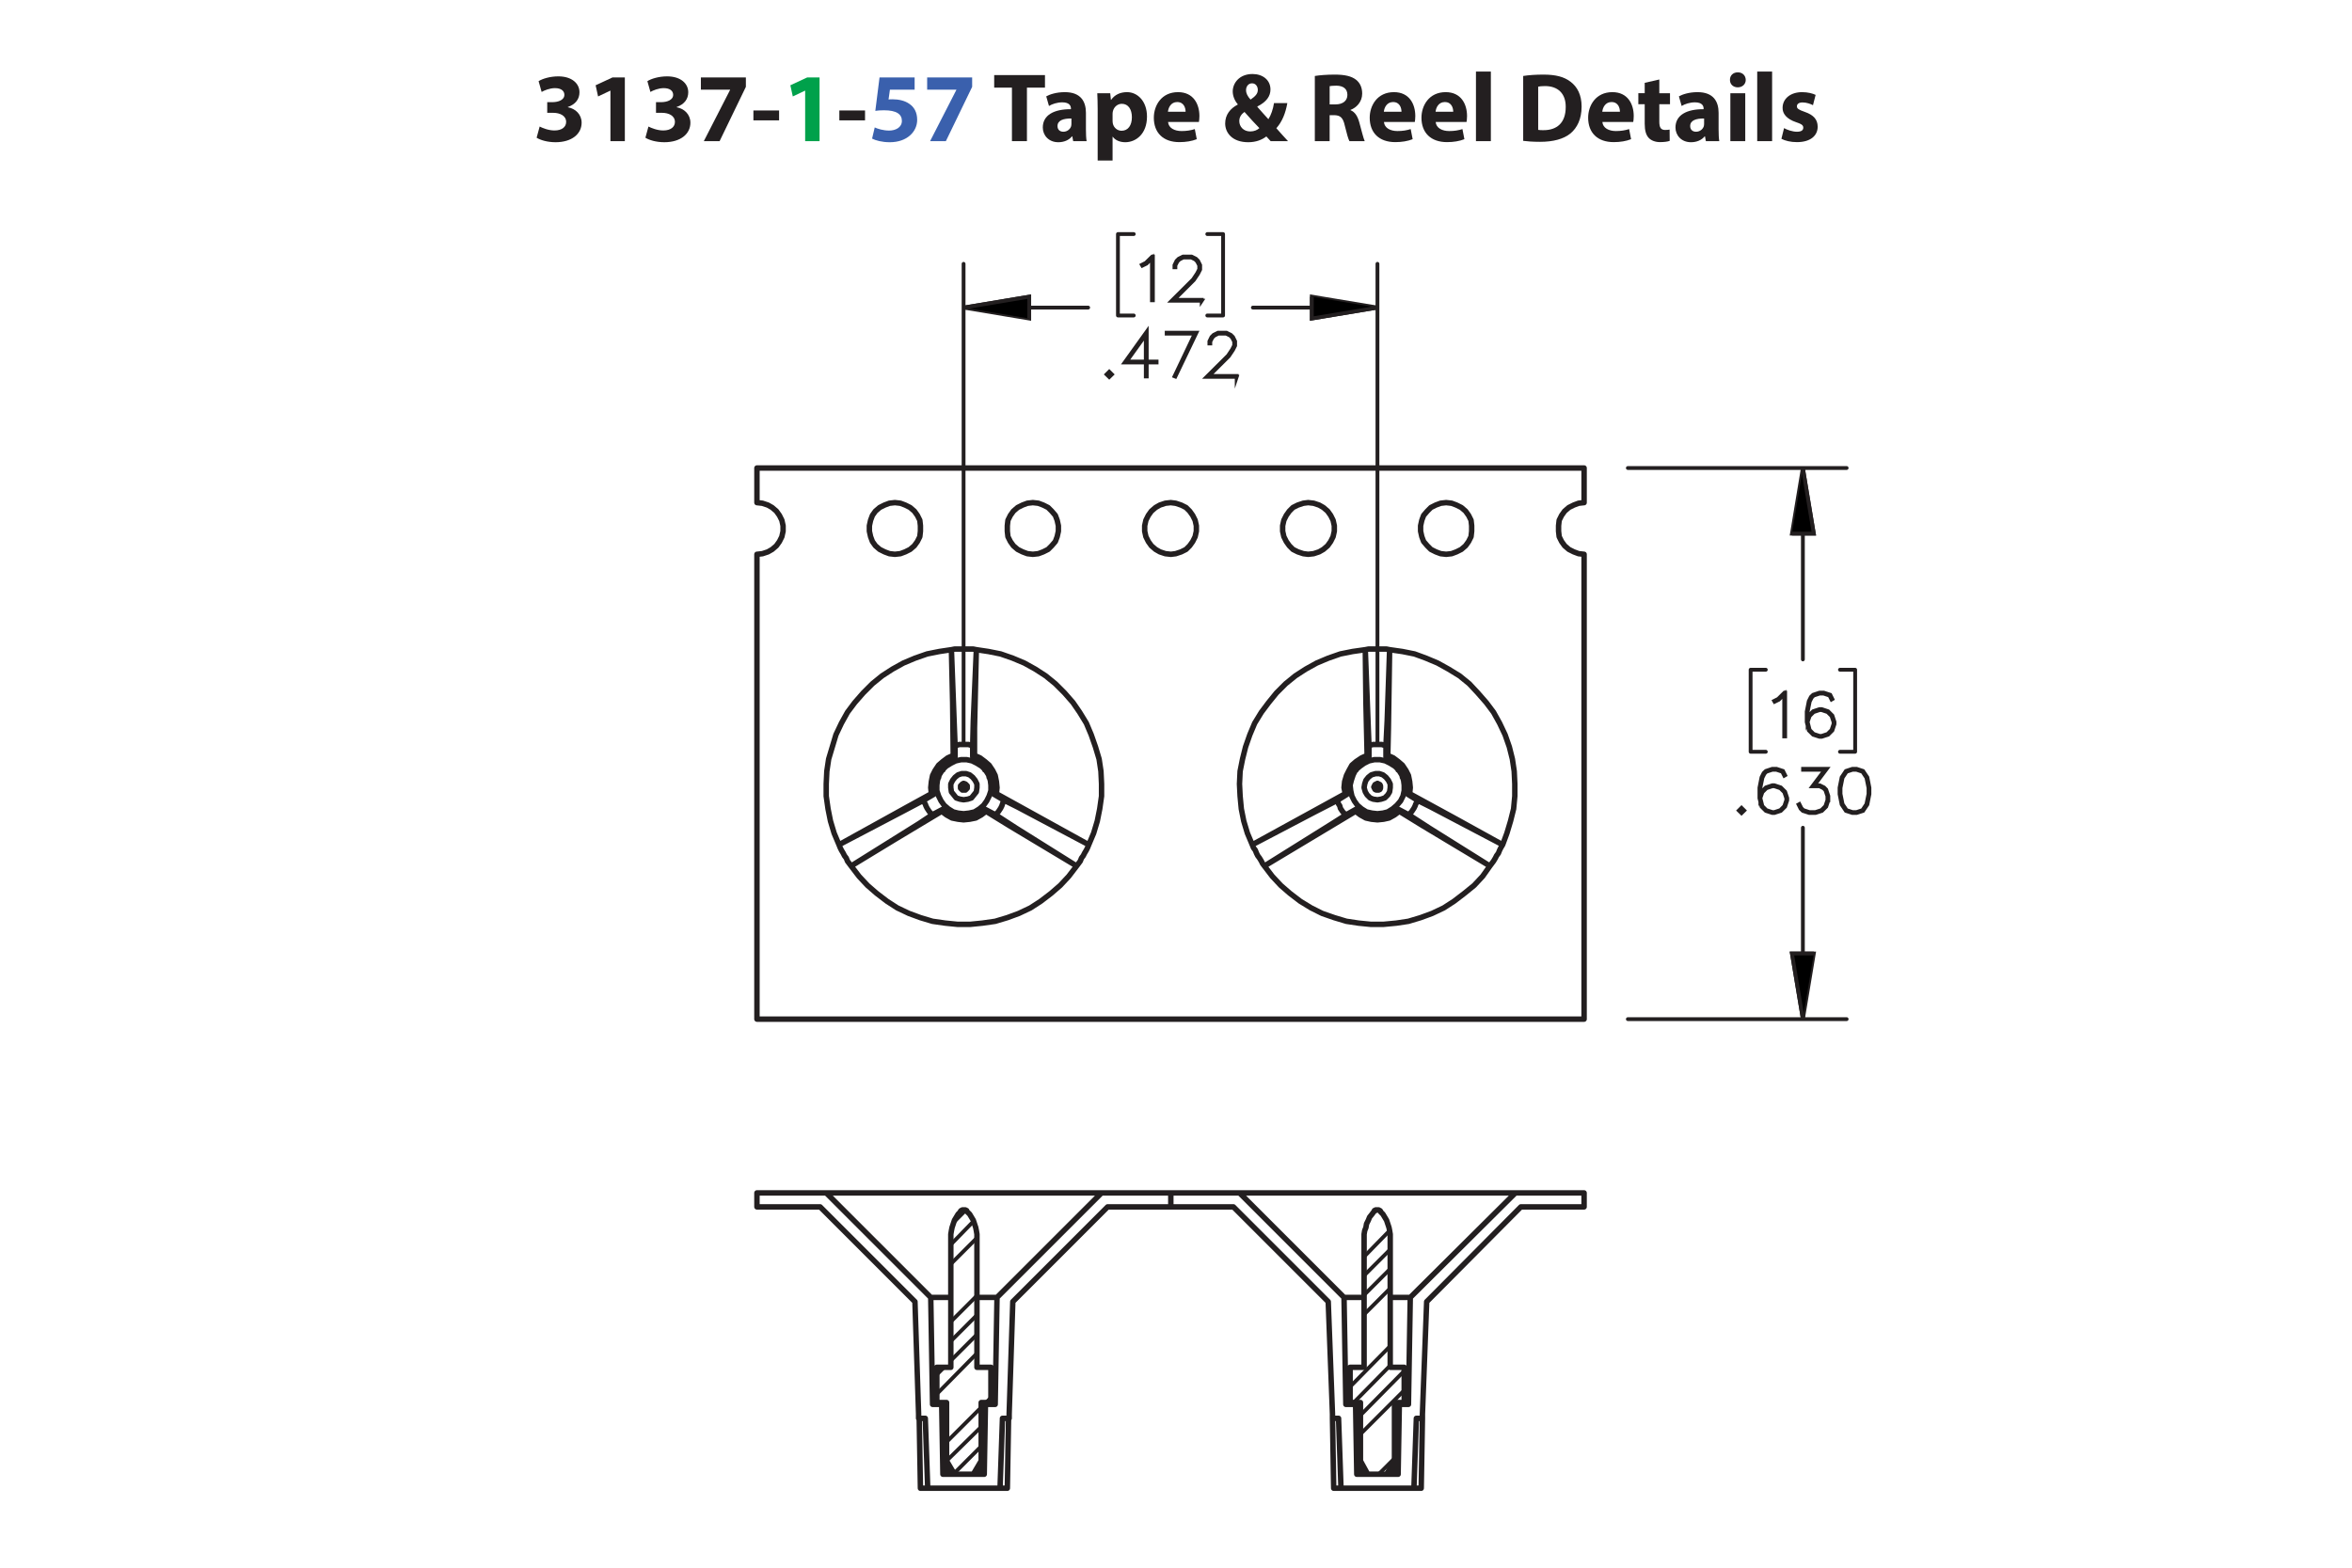 <?xml version="1.0" encoding="UTF-8"?><svg id="Layer_1" xmlns="http://www.w3.org/2000/svg" viewBox="0 0 432 288"><defs><style>.cls-1,.cls-2,.cls-3{stroke-width:.7px;}.cls-1,.cls-2,.cls-3,.cls-4,.cls-5{stroke:#231f20;}.cls-1,.cls-2,.cls-5{fill:none;}.cls-1,.cls-3,.cls-4{stroke-miterlimit:10;}.cls-6{fill:#231f20;}.cls-2,.cls-5{stroke-linecap:round;stroke-linejoin:round;}.cls-4{stroke-width:.7px;}.cls-7{fill:#00a14b;}.cls-8{fill:#3a60ad;}</style></defs><path class="cls-6" d="M99.123,23.247c.486.252,1.603.72,2.719.72,1.423,0,2.143-.685,2.143-1.567,0-1.152-1.152-1.674-2.359-1.674h-1.116v-1.962h1.062c.918-.018,2.089-.36,2.089-1.351,0-.702-.576-1.224-1.728-1.224-.955,0-1.962.414-2.449.702l-.558-1.981c.702-.45,2.106-.882,3.619-.882,2.502,0,3.889,1.315,3.889,2.917,0,1.243-.702,2.215-2.143,2.719v.036c1.404.252,2.539,1.315,2.539,2.845,0,2.07-1.819,3.583-4.79,3.583-1.512,0-2.791-.397-3.475-.829l.558-2.052Z"/><path class="cls-6" d="M112.12,16.657h-.036l-2.233,1.062-.45-2.053,3.097-1.44h2.269v11.704h-2.647v-9.273Z"/><path class="cls-6" d="M119.103,23.247c.486.252,1.603.72,2.719.72,1.423,0,2.143-.685,2.143-1.567,0-1.152-1.152-1.674-2.359-1.674h-1.116v-1.962h1.062c.918-.018,2.089-.36,2.089-1.351,0-.702-.576-1.224-1.728-1.224-.955,0-1.962.414-2.449.702l-.558-1.981c.702-.45,2.106-.882,3.619-.882,2.502,0,3.889,1.315,3.889,2.917,0,1.243-.702,2.215-2.143,2.719v.036c1.404.252,2.539,1.315,2.539,2.845,0,2.07-1.819,3.583-4.79,3.583-1.512,0-2.791-.397-3.475-.829l.558-2.052Z"/><path class="cls-6" d="M136.997,14.226v1.728l-4.825,9.975h-2.899l4.826-9.417v-.036h-5.366v-2.251h8.264Z"/><path class="cls-6" d="M143.098,20.294v1.818h-4.717v-1.818h4.717Z"/><path class="cls-7" d="M147.886,16.657h-.036l-2.233,1.062-.45-2.053,3.097-1.44h2.269v11.704h-2.647v-9.273Z"/><path class="cls-6" d="M158.884,20.294v1.818h-4.718v-1.818h4.718Z"/><path class="cls-8" d="M167.992,16.477h-4.537l-.252,1.8c.252-.036.468-.036.756-.036,1.117,0,2.251.252,3.079.847.882.594,1.422,1.566,1.422,2.935,0,2.179-1.873,4.106-5.023,4.106-1.422,0-2.611-.324-3.259-.666l.486-2.052c.522.252,1.585.576,2.647.576,1.134,0,2.341-.54,2.341-1.783,0-1.206-.955-1.945-3.295-1.945-.648,0-1.099.036-1.585.108l.774-6.14h6.446v2.251Z"/><path class="cls-8" d="M178.559,14.226v1.728l-4.826,9.975h-2.899l4.826-9.417v-.036h-5.366v-2.251h8.265Z"/><path class="cls-6" d="M185.865,16.099h-3.259v-2.305h9.327v2.305h-3.313v9.831h-2.754v-9.831Z"/><path class="cls-6" d="M197.116,25.93l-.162-.882h-.054c-.576.702-1.477,1.081-2.521,1.081-1.783,0-2.845-1.296-2.845-2.701,0-2.287,2.053-3.385,5.168-3.367v-.126c0-.468-.252-1.134-1.602-1.134-.9,0-1.855.306-2.431.666l-.504-1.765c.612-.342,1.818-.774,3.421-.774,2.935,0,3.871,1.728,3.871,3.799v3.061c0,.846.036,1.656.126,2.143h-2.466ZM196.792,21.77c-1.44-.018-2.557.324-2.557,1.386,0,.702.468,1.044,1.08,1.044.684,0,1.243-.45,1.422-1.008.036-.144.054-.306.054-.468v-.954Z"/><path class="cls-6" d="M201.614,20.078c0-1.152-.036-2.143-.072-2.953h2.377l.127,1.225h.036c.648-.936,1.657-1.423,2.935-1.423,1.927,0,3.655,1.675,3.655,4.483,0,3.205-2.035,4.718-3.998,4.718-1.062,0-1.891-.432-2.287-1.008h-.036v4.375h-2.737v-9.416ZM204.351,22.148c0,.216.018.414.054.576.18.738.81,1.296,1.603,1.296,1.188,0,1.891-.99,1.891-2.485,0-1.404-.63-2.466-1.855-2.466-.774,0-1.458.576-1.639,1.386-.036.144-.054.324-.054.486v1.206Z"/><path class="cls-6" d="M214.539,22.4c.09,1.135,1.206,1.675,2.485,1.675.936,0,1.692-.126,2.431-.36l.36,1.855c-.9.36-1.999.54-3.188.54-2.989,0-4.699-1.728-4.699-4.483,0-2.233,1.386-4.7,4.447-4.7,2.845,0,3.926,2.215,3.926,4.394,0,.468-.055.882-.091,1.08h-5.671ZM217.762,20.528c0-.666-.288-1.783-1.549-1.783-1.152,0-1.621,1.044-1.692,1.783h3.241Z"/><path class="cls-6" d="M233.386,25.93c-.252-.27-.504-.54-.792-.864-.792.612-1.891,1.062-3.331,1.062-2.935,0-4.231-1.747-4.231-3.439,0-1.602.919-2.754,2.305-3.475v-.072c-.521-.576-.918-1.477-.918-2.341,0-1.53,1.206-3.205,3.637-3.205,1.873,0,3.295,1.098,3.295,2.845,0,1.224-.72,2.269-2.394,3.115l-.018.072c.702.774,1.44,1.656,2.034,2.269.486-.756.864-1.873,1.026-2.953h2.449c-.324,1.837-.936,3.403-2.017,4.609.684.774,1.386,1.567,2.143,2.377h-3.188ZM231.315,23.535c-.756-.756-1.746-1.855-2.737-2.971-.504.36-.954.882-.954,1.675,0,1.026.774,1.908,2.017,1.908.721,0,1.315-.27,1.675-.612ZM228.866,16.549c0,.612.288,1.152.829,1.747.882-.612,1.332-1.081,1.332-1.783,0-.576-.342-1.206-1.062-1.206-.702,0-1.099.612-1.099,1.242Z"/><path class="cls-6" d="M241.502,13.956c.882-.144,2.196-.252,3.654-.252,1.801,0,3.062.27,3.926.954.72.576,1.116,1.422,1.116,2.539,0,1.548-1.099,2.61-2.143,2.989v.054c.846.342,1.315,1.152,1.62,2.269.378,1.368.757,2.953.99,3.421h-2.809c-.198-.342-.486-1.333-.847-2.827-.323-1.513-.846-1.927-1.962-1.945h-.828v4.771h-2.719v-11.974ZM244.221,19.178h1.08c1.368,0,2.179-.684,2.179-1.747,0-1.116-.757-1.674-2.017-1.692-.666,0-1.045.054-1.242.09v3.349Z"/><path class="cls-6" d="M254.192,22.4c.09,1.135,1.206,1.675,2.484,1.675.936,0,1.692-.126,2.431-.36l.36,1.855c-.9.36-1.999.54-3.188.54-2.988,0-4.699-1.728-4.699-4.483,0-2.233,1.387-4.7,4.447-4.7,2.845,0,3.926,2.215,3.926,4.394,0,.468-.055.882-.091,1.08h-5.671ZM257.415,20.528c0-.666-.288-1.783-1.549-1.783-1.152,0-1.62,1.044-1.692,1.783h3.241Z"/><path class="cls-6" d="M263.696,22.4c.09,1.135,1.206,1.675,2.484,1.675.936,0,1.692-.126,2.431-.36l.36,1.855c-.9.36-1.999.54-3.188.54-2.988,0-4.699-1.728-4.699-4.483,0-2.233,1.387-4.7,4.447-4.7,2.845,0,3.926,2.215,3.926,4.394,0,.468-.055.882-.091,1.08h-5.671ZM266.919,20.528c0-.666-.288-1.783-1.549-1.783-1.152,0-1.62,1.044-1.692,1.783h3.241Z"/><path class="cls-6" d="M271.094,13.146h2.736v12.784h-2.736v-12.784Z"/><path class="cls-6" d="M279.769,13.956c1.008-.162,2.322-.252,3.709-.252,2.305,0,3.799.414,4.969,1.296,1.261.936,2.053,2.431,2.053,4.573,0,2.323-.846,3.925-2.017,4.915-1.278,1.062-3.223,1.566-5.6,1.566-1.422,0-2.431-.09-3.114-.18v-11.919ZM282.524,23.859c.233.054.611.054.954.054,2.484.018,4.104-1.351,4.104-4.249.019-2.521-1.458-3.853-3.816-3.853-.612,0-1.009.054-1.242.108v7.94Z"/><path class="cls-6" d="M294.313,22.4c.091,1.135,1.207,1.675,2.485,1.675.935,0,1.692-.126,2.431-.36l.36,1.855c-.9.36-1.999.54-3.188.54-2.988,0-4.699-1.728-4.699-4.483,0-2.233,1.387-4.7,4.447-4.7,2.845,0,3.925,2.215,3.925,4.394,0,.468-.054.882-.09,1.08h-5.672ZM297.537,20.528c0-.666-.288-1.783-1.549-1.783-1.152,0-1.62,1.044-1.692,1.783h3.241Z"/><path class="cls-6" d="M304.772,14.604v2.521h1.963v2.017h-1.963v3.187c0,1.062.252,1.548,1.08,1.548.343,0,.612-.036.81-.072l.018,2.07c-.359.144-1.008.234-1.782.234-.882,0-1.62-.306-2.053-.756-.504-.522-.756-1.368-.756-2.611v-3.601h-1.171v-2.017h1.171v-1.909l2.683-.612Z"/><path class="cls-6" d="M313.322,25.93l-.162-.882h-.054c-.576.702-1.477,1.081-2.521,1.081-1.783,0-2.845-1.296-2.845-2.701,0-2.287,2.053-3.385,5.167-3.367v-.126c0-.468-.252-1.134-1.603-1.134-.9,0-1.855.306-2.431.666l-.504-1.765c.612-.342,1.818-.774,3.421-.774,2.935,0,3.871,1.728,3.871,3.799v3.061c0,.846.036,1.656.126,2.143h-2.467ZM312.998,21.77c-1.44-.018-2.557.324-2.557,1.386,0,.702.469,1.044,1.081,1.044.684,0,1.242-.45,1.422-1.008.036-.144.054-.306.054-.468v-.954Z"/><path class="cls-6" d="M320.647,14.676c0,.756-.576,1.369-1.476,1.369-.865,0-1.441-.612-1.423-1.369-.019-.792.558-1.386,1.44-1.386.882,0,1.44.594,1.458,1.386ZM317.821,25.93v-8.805h2.736v8.805h-2.736Z"/><path class="cls-6" d="M322.753,13.146h2.736v12.784h-2.736v-12.784Z"/><path class="cls-6" d="M327.685,23.535c.505.306,1.549.666,2.359.666.828,0,1.17-.288,1.17-.738s-.271-.666-1.296-1.008c-1.819-.612-2.522-1.603-2.503-2.647,0-1.638,1.404-2.881,3.583-2.881,1.026,0,1.944.234,2.484.504l-.486,1.891c-.396-.216-1.152-.504-1.908-.504-.666,0-1.044.271-1.044.72,0,.415.342.63,1.422,1.008,1.675.576,2.377,1.423,2.394,2.719,0,1.639-1.296,2.845-3.816,2.845-1.152,0-2.179-.252-2.846-.612l.486-1.962Z"/><path class="cls-4" d="M211.756,55.167h-.174v-7.747l-.995,1.008-.772.375-.085-.148.746-.38,1.158-1.146h.122v8.037Z"/><path class="cls-4" d="M220.732,55.241h-5.512l3.93-3.913.746-1.125.371-.739v-.713l-.371-.724-.353-.359-.731-.364h-1.471l-.725.364-.36.359-.37.724v.359h-.169v-.401l.386-.792.402-.396.793-.391h1.56l.789.391.402.396.391.792v.803l-.391.776-.768,1.146-3.655,3.644h5.104v.164Z"/><path class="cls-4" d="M204.239,68.781l-.498.486-.498-.486.498-.496.498.496ZM204.001,68.781l-.259-.259-.259.259.259.259.259-.259Z"/><path class="cls-4" d="M212.435,66.595h-1.81v2.566h-.175v-2.566h-3.88l4.055-5.656v5.481h1.81v.174ZM210.449,66.42v-4.938l-3.537,4.938h3.537Z"/><path class="cls-4" d="M219.745,61.124l-3.865,8.058-.148-.058,3.727-7.826h-5.172v-.174h5.458Z"/><path class="cls-4" d="M227.151,69.235h-5.517l3.934-3.913.746-1.125.371-.739v-.713l-.371-.724-.354-.359-.731-.364h-1.472l-.725.364-.36.359-.37.724v.359h-.17v-.401l.387-.792.402-.396.794-.391h1.562l.789.391.402.396.392.792v.803l-.392.776-.768,1.146-3.658,3.644h5.108v.164Z"/><path class="cls-4" d="M327.886,135.283h-.175v-7.747l-.994,1.008-.772.375-.084-.148.745-.38,1.159-1.146h.121v8.037Z"/><path class="cls-4" d="M336.947,133.023l-.387,1.167-.793.787-1.169.38h-.402l-1.169-.38-.793-.787-.387-1.547v-1.917l.376-1.912.392-.782.412-.396,1.169-.391h.783l1.19.391.391.787-.153.089-.37-.729-1.084-.364h-.735l-1.105.364-.344.359-.37.734-.381,1.875v1.352l.217-.649.793-.792,1.169-.391h.402l1.169.391.793.792.387,1.167v.401ZM336.777,132.997v-.353l-.37-1.104-.725-.723-1.105-.37h-.359l-1.105.37-.725.723-.37,1.093.37,1.468.725.729,1.105.364h.359l1.105-.364.725-.729.37-1.103Z"/><path class="cls-4" d="M320.369,148.897l-.498.486-.497-.486.497-.496.498.496ZM320.131,148.897l-.26-.258-.259.258.259.26.26-.26Z"/><path class="cls-4" d="M328.268,147.018l-.387,1.166-.794.787-1.17.381h-.402l-1.17-.381-.794-.787-.387-1.547v-1.917l.376-1.912.392-.782.413-.396,1.17-.391h.784l1.19.391.392.787-.153.089-.37-.729-1.086-.364h-.735l-1.106.364-.344.359-.371.734-.381,1.875v1.351l.217-.648.794-.792,1.17-.391h.402l1.17.391.794.792.387,1.166v.402ZM328.099,146.99v-.353l-.371-1.103-.725-.723-1.106-.37h-.36l-1.106.37-.726.723-.37,1.094.37,1.467.726.73,1.106.364h.36l1.106-.364.725-.73.371-1.103Z"/><path class="cls-4" d="M335.816,147.018l-.387,1.166-.794.787-1.17.381h-1.159l-1.17-.381-.413-.4-.381-.766.153-.085.376.745.35.358,1.106.364h1.117l1.106-.364.725-.73.371-1.103v-.733l-.371-1.103-.359-.343-.726-.37h-1.292l2.276-3.026h-3.997v-.174h4.347l-2.276,3.026h.984l.794.391.402.412.387,1.168v.781Z"/><path class="cls-4" d="M343.365,145.882l-.376,1.911-.794,1.178-1.181.381h-.783l-1.181-.381-.789-1.178-.381-1.911v-1.162l.381-1.912.789-1.178,1.181-.391h.783l1.181.391.794,1.178.376,1.912v1.162ZM343.196,145.856v-1.109l-.382-1.875-.725-1.093-1.096-.364h-.736l-1.096.364-.731,1.093-.376,1.875v1.109l.376,1.875.731,1.093,1.096.364h.736l1.096-.364.725-1.093.382-1.875Z"/><path class="cls-1" d="M331.142,187.224l-2.009-12.056h4.019l-2.009,12.056M331.142,85.977l2.009,12.056h-4.019l2.009-12.056M253.002,56.507l-12.056,2.009v-4.019l12.056,2.009M176.984,56.507l12.056-2.009v4.019l-12.056-2.009"/><path class="cls-2" d="M331.142,187.224v-35.163M331.142,85.977v35.163M298.993,187.224h40.186M298.993,85.977h40.186M340.742,138.107h-2.791M340.742,123.037v15.07M337.951,123.037h2.791M321.542,138.107h2.791M321.542,123.037v15.07M324.333,123.037h-2.791M253.002,56.507h-22.884M176.984,56.507h22.884M253.002,136.544V48.47M176.984,136.544V48.47M224.649,57.958h-2.902M224.649,43v14.958M221.747,43h2.902M205.337,57.958h2.902M205.337,43v14.958M208.24,43h-2.902"/><path class="cls-3" d="M331.142,187.224l-2.009-12.056h4.019M331.142,85.977l2.009,12.056h-4.019M253.002,56.507l-12.056,2.009v-4.019M176.984,56.507l12.056-2.009v4.019"/><path class="cls-2" d="M249.877,263.465l8.037-8.037M250.547,241.475l4.8-4.8M249.877,260.005l8.037-8.149M250.547,237.903l4.8-4.8M248.649,257.661l6.698-6.809M250.547,234.331l4.8-4.8M253.226,270.833l2.902-2.902M247.979,254.758l7.367-7.479M250.547,230.87l4.688-4.8M178.658,270.833l.335-.447M172.072,256.098l7.367-7.479M174.64,232.21l4.8-4.8M175.198,270.721l5.023-5.023M172.072,252.526l1.339-1.339M174.64,249.958l4.8-4.8M174.64,228.637l4.13-4.242M173.858,268.377l6.363-6.251M174.64,246.386l4.8-4.8M175.198,224.507l2.121-2.121M173.858,264.916l6.363-6.363M181.114,257.661l.893-.893M174.64,242.814l4.8-4.8"/><path class="cls-5" d="M179.328,219.149h-4.577M173.858,257.996h-.67M174.193,270.833v-1.898M180.891,257.996h-.67M179.886,270.833v-1.898M170.398,273.4h-1.339M185.021,273.4h-1.339M168.723,259.782l-.67-20.651M186.026,239.131l-.67,20.651M215.049,221.716v-2.567M139.03,221.716h11.609M203.44,221.716h11.609M182.789,257.996h-1.786M172.965,257.996h-1.674M139.03,219.149h12.726M202.323,219.149h12.726M139.03,219.149v2.567M180.779,270.833h-7.591M170.956,238.349l.335,19.646M168.723,260.563h1.228M169.951,260.563l.447,12.837M170.398,273.4h13.284M183.682,273.4l.447-12.837M184.128,260.563h1.228M151.756,219.149h22.995M170.956,238.349l-19.2-19.2M174.64,238.349h-3.684M181.002,257.996h-.112M180.779,270.833l.223-12.837M180.668,270.833l.112-7.479.112-5.358M182.789,257.996l.335-19.646M202.323,219.149l-19.2,19.2M179.328,219.149h22.995M183.123,238.349h-3.684M173.189,257.996h-.223M172.965,257.996l.223,12.837M173.412,270.833l-.112-7.479-.112-5.358M168.054,239.131l-17.414-17.414M203.44,221.716l-17.414,17.414M185.356,260.563v-.781M185.244,260.563l-.223,12.837M168.723,259.782v.781M168.835,260.563l.223,12.837M180.221,268.377l-1.451,2.456M180.221,257.661v10.716M182.007,257.661h-1.786M182.007,251.186v6.474M179.44,251.186h2.567M179.44,227.41v23.777M177.654,222.61l.447.447.335.558.335.558.223.67.223.67.112.558.112.67v.67M174.64,227.41v-.67l.112-.67.112-.558.223-.67.223-.67.335-.558.335-.558.447-.447M174.64,251.186v-23.777M172.072,251.186h2.567M172.072,257.661v-6.474M173.858,257.661h-1.786M173.858,268.377v-10.716M175.31,270.833l-1.451-2.456M178.77,270.833h-3.461M176.426,222.61v-.112l.112-.112h.112l.112-.112h.223M176.984,222.275h.335l.112.112h.112v.112l.112.112M256.128,268.377l-1.451,2.456M256.128,257.661v10.716M257.914,257.661h-1.786M257.914,251.186v6.474M255.347,251.186h2.567M255.347,227.41v23.777M253.561,222.61l.447.447.335.558.335.558.223.67.223.67.112.558.112.67v.67M253.002,222.275h.223l.112.112h.112l.112.112v.112M252.333,222.61l.112-.112v-.112h.223v-.112h.335M250.547,227.41v-.67l.112-.67.223-.558.112-.67.335-.67.223-.558.447-.558.335-.447M250.547,251.186v-23.777M247.979,251.186h2.567M247.979,257.661v-6.474M249.877,257.661h-1.898M249.877,268.377v-10.716M251.216,270.833l-1.339-2.456M254.677,270.833h-3.461M255.235,219.149h-4.465M249.877,257.996h-.781M250.212,270.833l-.112-1.898M256.909,257.996h-.781M255.793,270.833v-1.898M246.305,273.4h-1.339M261.04,273.4h-1.339M257.021,257.996h-.112M256.575,270.833l.223-7.479.112-5.358M244.742,259.782l-.781-20.651M262.044,239.131l-.781,20.651M215.049,221.716h11.498M279.347,221.716h11.609M290.956,221.716v-2.567M258.695,257.996h-1.674M215.049,219.149v2.567M278.342,219.149h12.614M258.695,257.996l.335-19.646M256.798,270.833l.223-12.837M256.798,270.833h-7.591M248.984,257.996h-1.786M246.863,238.349l.335,19.646M215.049,219.149h12.614M244.742,260.563h1.116M245.858,260.563l.447,12.837M246.305,273.4h13.395M259.7,273.4l.447-12.837M260.147,260.563h1.116M249.095,257.996h-.112M248.984,257.996l.223,12.837M249.319,270.833l-.112-7.479-.112-5.358M278.342,219.149l-19.312,19.2M255.235,219.149h23.107M259.03,238.349h-3.684M246.863,238.349l-19.2-19.2M250.547,238.349h-3.684M227.663,219.149h23.107M243.961,239.131l-17.414-17.414M279.347,221.716l-17.302,17.414M261.263,260.563v-.781M261.263,260.563l-.223,12.837M244.742,259.782v.781M244.742,260.563l.223,12.837M177.095,222.275h-.112M253.002,222.275h0"/><path class="cls-5" d="M253.784,149.94v-.447M252.221,149.493v.447M257.579,142.796l.558-.335M254.007,150.163v-.781M257.691,143.019l.67-.447M251.998,149.382v.781M247.644,142.572l.558.447M247.868,142.461l.447.335M257.244,141.121l-.447.335M249.095,141.456l-.447-.335M257.356,140.898l-.67.335M249.207,141.233l-.558-.335M254.007,150.163l.447-.112.335-.112.447-.112.335-.223.335-.112.447-.335.335-.223.223-.223M253.784,149.94l.223.223M252.221,149.94l.112.112h1.228l.223-.112M252.221,149.94l-.112.112-.112.112M248.984,148.712l.335.223.335.223.335.335.335.112.447.223.335.112.447.112.447.112M257.356,140.898l-.335-.335-.223-.335-.335-.223-.335-.223-.447-.223-.335-.223-.335-.112-.447-.223M257.244,141.121l.112-.223M258.137,142.461l-.112-.112-.112-.223-.112-.112-.112-.223v-.112l-.112-.223-.112-.112-.223-.223M258.137,142.461v.112h.223M258.584,145.921v-.447l.112-.335v-1.339l-.112-.335-.112-.447-.112-.447M247.644,142.572l-.223.447-.112.447v.781l-.112.447.112.447v.335l.112.447M247.868,142.461l-.223.112M248.649,141.121l-.112.223-.112.112-.112.223-.112.112-.112.223-.112.112v.223l-.112.112M248.649,141.121h0v-.223M251.44,139l-.447.223-.335.112-.447.223-.335.223-.335.223-.335.223-.335.335-.223.335M248.984,149.047l.893.67,1.005.558,1.005.223,1.116.112,1.116-.112,1.005-.223,1.005-.558.893-.67M256.909,148.712l.112.223v.112M257.021,149.047l4.354,2.679,12.279,7.367M256.909,148.712l1.898,1.005M232.24,159.093l8.372-5.023,8.372-5.023M248.984,148.712v.335M247.198,149.716l1.786-1.005M247.198,149.716l-2.456,1.563-12.502,7.814M245.635,147.037l.112.335.112.335.223.335.112.447.223.335.223.335.223.223.335.335M258.807,149.716l.223-.335.223-.223.223-.335.223-.335.223-.447.112-.335.223-.335.112-.335M258.807,149.716l3.795,2.456,11.051,6.921M260.37,147.037l2.456,1.228,13.172,6.921M258.584,145.921l.223-.112h.112M260.37,147.037l-1.786-1.116M247.421,145.921l-.223-.112h-.112M245.635,147.037l-4.13,2.121-11.498,6.028M247.421,145.921l-1.786,1.116M251.44,139l-.223-.112-.112-.112M251.44,136.879v2.121M250.77,119.354l.112,9.712.223,9.712M247.086,145.81l-4.465,2.456-12.614,6.921M251.105,138.777l-1.005.447-1.005.67-.781.67-.558,1.005-.447.893-.335,1.116-.112,1.116.223,1.116M275.998,155.186l-8.484-4.688-8.595-4.688M258.919,145.81l.112-1.116-.112-1.116-.223-1.116-.447-.893-.67-1.005-.781-.67-.893-.67-1.005-.447M254.565,139l.223-.112.112-.112M254.9,138.777l.112-5.023.223-14.4M254.565,139v-2.121M251.44,136.879l-.112-2.791-.558-14.735M254.565,136.879h-.447l-.335-.112h-1.563l-.447.112h-.335M254.565,136.879l.223-4.465.447-13.06M240.277,101.828l1.005-.112,1.005-.335.781-.447.781-.67.558-.781.447-.893.223-1.005v-1.005l-.223-1.005-.447-.893-.558-.781-.781-.67-.781-.447-1.005-.335-1.005-.112-.893.112-1.005.335-.893.447-.67.67-.558.781-.447.893-.223,1.005v1.005l.223,1.005.447.893.558.781.67.67.893.447,1.005.335.893.112M265.616,101.828l1.005-.112.893-.335.893-.447.781-.67.558-.781.447-.893.112-1.005v-1.005l-.112-1.005-.447-.893-.558-.781-.781-.67-.893-.447-.893-.335-1.005-.112-1.005.112-.893.335-.893.447-.67.67-.67.781-.335.893-.223,1.005v1.005l.223,1.005.335.893.67.781.67.67.893.447.893.335,1.005.112M273.654,159.093l.335-.447.335-.447.335-.558.223-.447.335-.447.223-.558.223-.447.335-.558M273.654,159.093l-1.339,1.898-1.563,1.674-1.786,1.451-1.898,1.451-1.898,1.228-2.121,1.005-2.121.781-2.233.67-2.233.335-2.344.223h-2.344l-2.233-.223-2.233-.335-2.233-.67-2.233-.781-2.009-1.005-2.009-1.228-1.898-1.451-1.674-1.451-1.563-1.674-1.451-1.898M230.007,155.186l.223.558.335.447.223.558.223.447.335.447.335.558.223.447.335.447M230.007,155.186l-.893-2.121-.67-2.233-.447-2.233-.223-2.344-.112-2.233.112-2.344.447-2.233.558-2.233.781-2.233.893-2.121,1.228-2.009,1.339-1.786,1.451-1.786,1.674-1.674,1.786-1.451,1.898-1.228,2.009-1.116,2.121-.893,2.233-.781,2.233-.447,2.344-.335M255.235,119.354l-.558-.112h-3.349l-.558.112M255.235,119.354l2.344.335,2.233.447,2.121.781,2.121.893,2.009,1.116,2.009,1.228,1.786,1.451,1.563,1.674,1.563,1.786,1.339,1.786,1.116,2.009,1.005,2.121.781,2.233.558,2.233.335,2.233.112,2.344v2.233l-.223,2.344-.558,2.233-.67,2.233-.781,2.121M290.956,101.828v85.395M290.956,101.828l-1.005-.112-.893-.335-.893-.447-.781-.67-.558-.781-.447-.893-.112-1.005v-1.005l.112-1.005.447-.893.558-.781.781-.67.893-.447.893-.335,1.005-.112M290.956,85.977v6.363M215.049,85.977h75.907M215.049,92.34l.893.112,1.005.335.893.447.67.67.558.781.447.893.223,1.005v1.005l-.223,1.005-.447.893-.558.781-.67.67-.893.447-1.005.335-.893.112M290.956,187.224h-75.907M177.877,149.94v-.447M176.202,149.493v.447M178.1,150.163v-.781M181.784,143.019l.67-.447M181.672,142.796l.447-.335M171.961,142.461l.447.335M171.626,142.572l.67.447M175.979,149.382v.781M181.337,141.121l-.447.335M173.189,141.456l-.447-.335M181.449,140.898l-.67.335M173.3,141.233l-.67-.335M178.1,150.163l.335-.112.447-.112.335-.112.447-.223.335-.112.335-.335.335-.223.335-.223M177.877,149.94l.112.223h.112M176.202,149.94l.223.112h1.228l.223-.112M176.202,149.94v.112l-.223.112M173.077,148.712l.335.223.335.223.335.335.335.112.447.223.335.112.447.112.335.112M181.449,140.898l-.335-.335-.335-.335-.335-.223-.335-.223-.335-.223-.335-.223-.447-.112-.335-.223M181.337,141.121l.112-.223M182.119,142.461v-.112l-.112-.223-.112-.112-.112-.223-.112-.112-.112-.223-.112-.112-.112-.223M182.119,142.461l.112.112h.223M182.565,145.921l.112-.447.112-.335v-.893l-.112-.447v-.335l-.112-.447-.112-.447M171.626,142.572l-.112.447-.112.447v.335l-.112.447v.893l.112.335.112.447M171.961,142.461l-.223.112h-.112M172.742,141.121l-.112.223-.112.112-.112.223-.112.112-.112.223-.112.112-.112.223v.112M172.742,141.121h0l-.112-.223M175.421,139l-.335.223-.447.112-.335.223-.335.223-.447.223-.223.223-.335.335-.335.335M172.965,149.047l.893.67,1.005.558,1.116.223,1.005.112,1.116-.112,1.116-.223,1.005-.558.893-.67M181.002,148.712v.223l.112.112M181.114,149.047l4.354,2.679,12.279,7.367M181.002,148.712l1.898,1.005M156.333,159.093l8.261-5.023,8.372-5.023M173.077,148.712v.223l-.112.112M171.179,149.716l1.898-1.005M182.9,149.716l.223-.335.223-.223.223-.335.223-.335.223-.447.112-.335.112-.335.223-.335M182.9,149.716l3.795,2.456,11.051,6.921M171.179,149.716l-2.344,1.563-12.502,7.814M169.617,147.037l.112.335.223.335.112.335.223.447.223.335.223.335.223.223.223.335M184.463,147.037l2.456,1.228,13.06,6.921M182.565,145.921l.223-.112h.223M184.463,147.037l-1.898-1.116M171.514,145.921l-.223-.112h-.223M169.617,147.037l-4.019,2.121-11.498,6.028M171.514,145.921l-1.898,1.116M175.421,139l-.112-.112-.223-.112M175.421,136.879v2.121M178.658,139l.112-.112.223-.112M178.658,139v-2.121M174.751,119.354l.223,9.712.112,9.712M171.068,145.81l-4.465,2.456-12.502,6.921M175.086,138.777l-1.005.447-.893.67-.781.67-.67,1.005-.447.893-.223,1.116-.112,1.116.112,1.116M199.979,155.186l-8.484-4.688-8.484-4.688M178.993,138.777v-5.023l.335-14.4M183.012,145.81l.112-1.116-.112-1.116-.223-1.116-.447-.893-.67-1.005-.781-.67-.893-.67-1.005-.447M175.421,136.879l-.112-2.791-.558-14.735M178.658,136.879h-.447l-.335-.112h-1.674l-.335.112h-.447M178.658,136.879l.112-4.465.558-13.06M164.37,101.828l1.005-.112.893-.335.893-.447.781-.67.558-.781.447-.893.112-1.005v-1.005l-.112-1.005-.447-.893-.558-.781-.781-.67-.893-.447-.893-.335-1.005-.112-1.005.112-.893.335-.893.447-.781.67-.558.781-.335.893-.223,1.005v1.005l.223,1.005.335.893.558.781.781.67.893.447.893.335,1.005.112M189.709,101.828l1.005-.112.893-.335.893-.447.67-.67.67-.781.335-.893.223-1.005v-1.005l-.223-1.005-.335-.893-.67-.781-.67-.67-.893-.447-.893-.335-1.005-.112-1.005.112-.893.335-.893.447-.781.67-.558.781-.447.893-.112,1.005v1.005l.112,1.005.447.893.558.781.781.67.893.447.893.335,1.005.112M197.747,159.093l.335-.447.335-.447.223-.558.335-.447.223-.447.335-.558.223-.447.223-.558M197.747,159.093l-1.451,1.898-1.563,1.674-1.674,1.451-1.898,1.451-1.898,1.228-2.121,1.005-2.121.781-2.233.67-2.344.335-2.233.223h-2.344l-2.233-.223-2.344-.335-2.233-.67-2.121-.781-2.121-1.005-1.898-1.228-1.898-1.451-1.674-1.451-1.563-1.674-1.451-1.898M154.1,155.186l.223.558.223.447.335.558.223.447.335.447.223.558.335.447.335.447M154.1,155.186l-.893-2.121-.67-2.233-.447-2.233-.335-2.344v-2.233l.112-2.344.335-2.233.67-2.233.67-2.233,1.005-2.121,1.116-2.009,1.339-1.786,1.563-1.786,1.674-1.674,1.786-1.451,1.898-1.228,2.009-1.116,2.121-.893,2.233-.781,2.233-.447,2.233-.335M179.328,119.354l-.558-.112h-3.461l-.558.112M179.328,119.354l2.233.335,2.233.447,2.233.781,2.121.893,2.009,1.116,1.898,1.228,1.786,1.451,1.674,1.674,1.563,1.786,1.228,1.786,1.228,2.009.893,2.121.781,2.233.67,2.233.335,2.233.112,2.344v2.233l-.335,2.344-.447,2.233-.67,2.233-.893,2.121M215.049,101.828l-1.005-.112-1.005-.335-.781-.447-.781-.67-.558-.781-.447-.893-.223-1.005v-1.005l.223-1.005.447-.893.558-.781.781-.67.781-.447,1.005-.335,1.005-.112M139.03,85.977h76.019M139.03,92.34v-6.363M139.03,92.34l1.005.112,1.005.335.781.447.781.67.558.781.447.893.223,1.005v1.005l-.223,1.005-.447.893-.558.781-.781.67-.781.447-1.005.335-1.005.112M139.03,187.224v-85.395M215.049,187.224h-76.019M176.984,149.493l-1.005-.112-.893-.223-.893-.558-.781-.67-.558-.781-.447-.893-.335-1.005v-1.005l.112-.893.335-1.005.558-.893.67-.67.893-.558.893-.447,1.005-.223h1.005l1.005.223.893.447.893.558.67.67.558.893.335,1.005.112.893v1.005l-.335,1.005-.447.893-.558.781-.781.67-.893.558-1.005.223-1.005.112M176.984,146.926l-.67-.112-.67-.223-.447-.558-.447-.558-.112-.781v-.67l.335-.67.447-.558.558-.447.67-.223h.781l.67.223.558.447.447.558.335.67v.67l-.112.781-.447.558-.447.558-.67.223-.781.112M176.984,145.14h-.223l-.112-.112-.223-.223v-.447l.223-.223.112-.112.223-.112.335.112.112.112.223.223v.447l-.223.223-.112.112h-.335M176.984,144.582h.112-.112M253.002,149.493l-1.005-.112-1.005-.223-.893-.558-.781-.67-.558-.781-.447-.893-.223-1.005-.112-1.005.223-.893.335-1.005.447-.893.781-.67.781-.558.893-.447,1.005-.223h1.005l1.005.223.893.447.893.558.67.67.558.893.335,1.005.112.893v1.005l-.223,1.005-.447.893-.67.781-.781.67-.893.558-.893.223-1.005.112M253.002,146.926l-.781-.112-.558-.223-.558-.558-.335-.558-.223-.781.112-.67.223-.67.447-.558.558-.447.781-.223h.67l.67.223.558.447.447.558.335.67v.67l-.112.781-.335.558-.558.558-.67.223-.67.112M253.002,145.14h-.223l-.223-.112-.112-.223-.112-.223.112-.223.112-.223.223-.112.223-.112.223.112.223.112.112.223v.447l-.112.223-.223.112h-.223M253.002,144.582h0"/></svg>